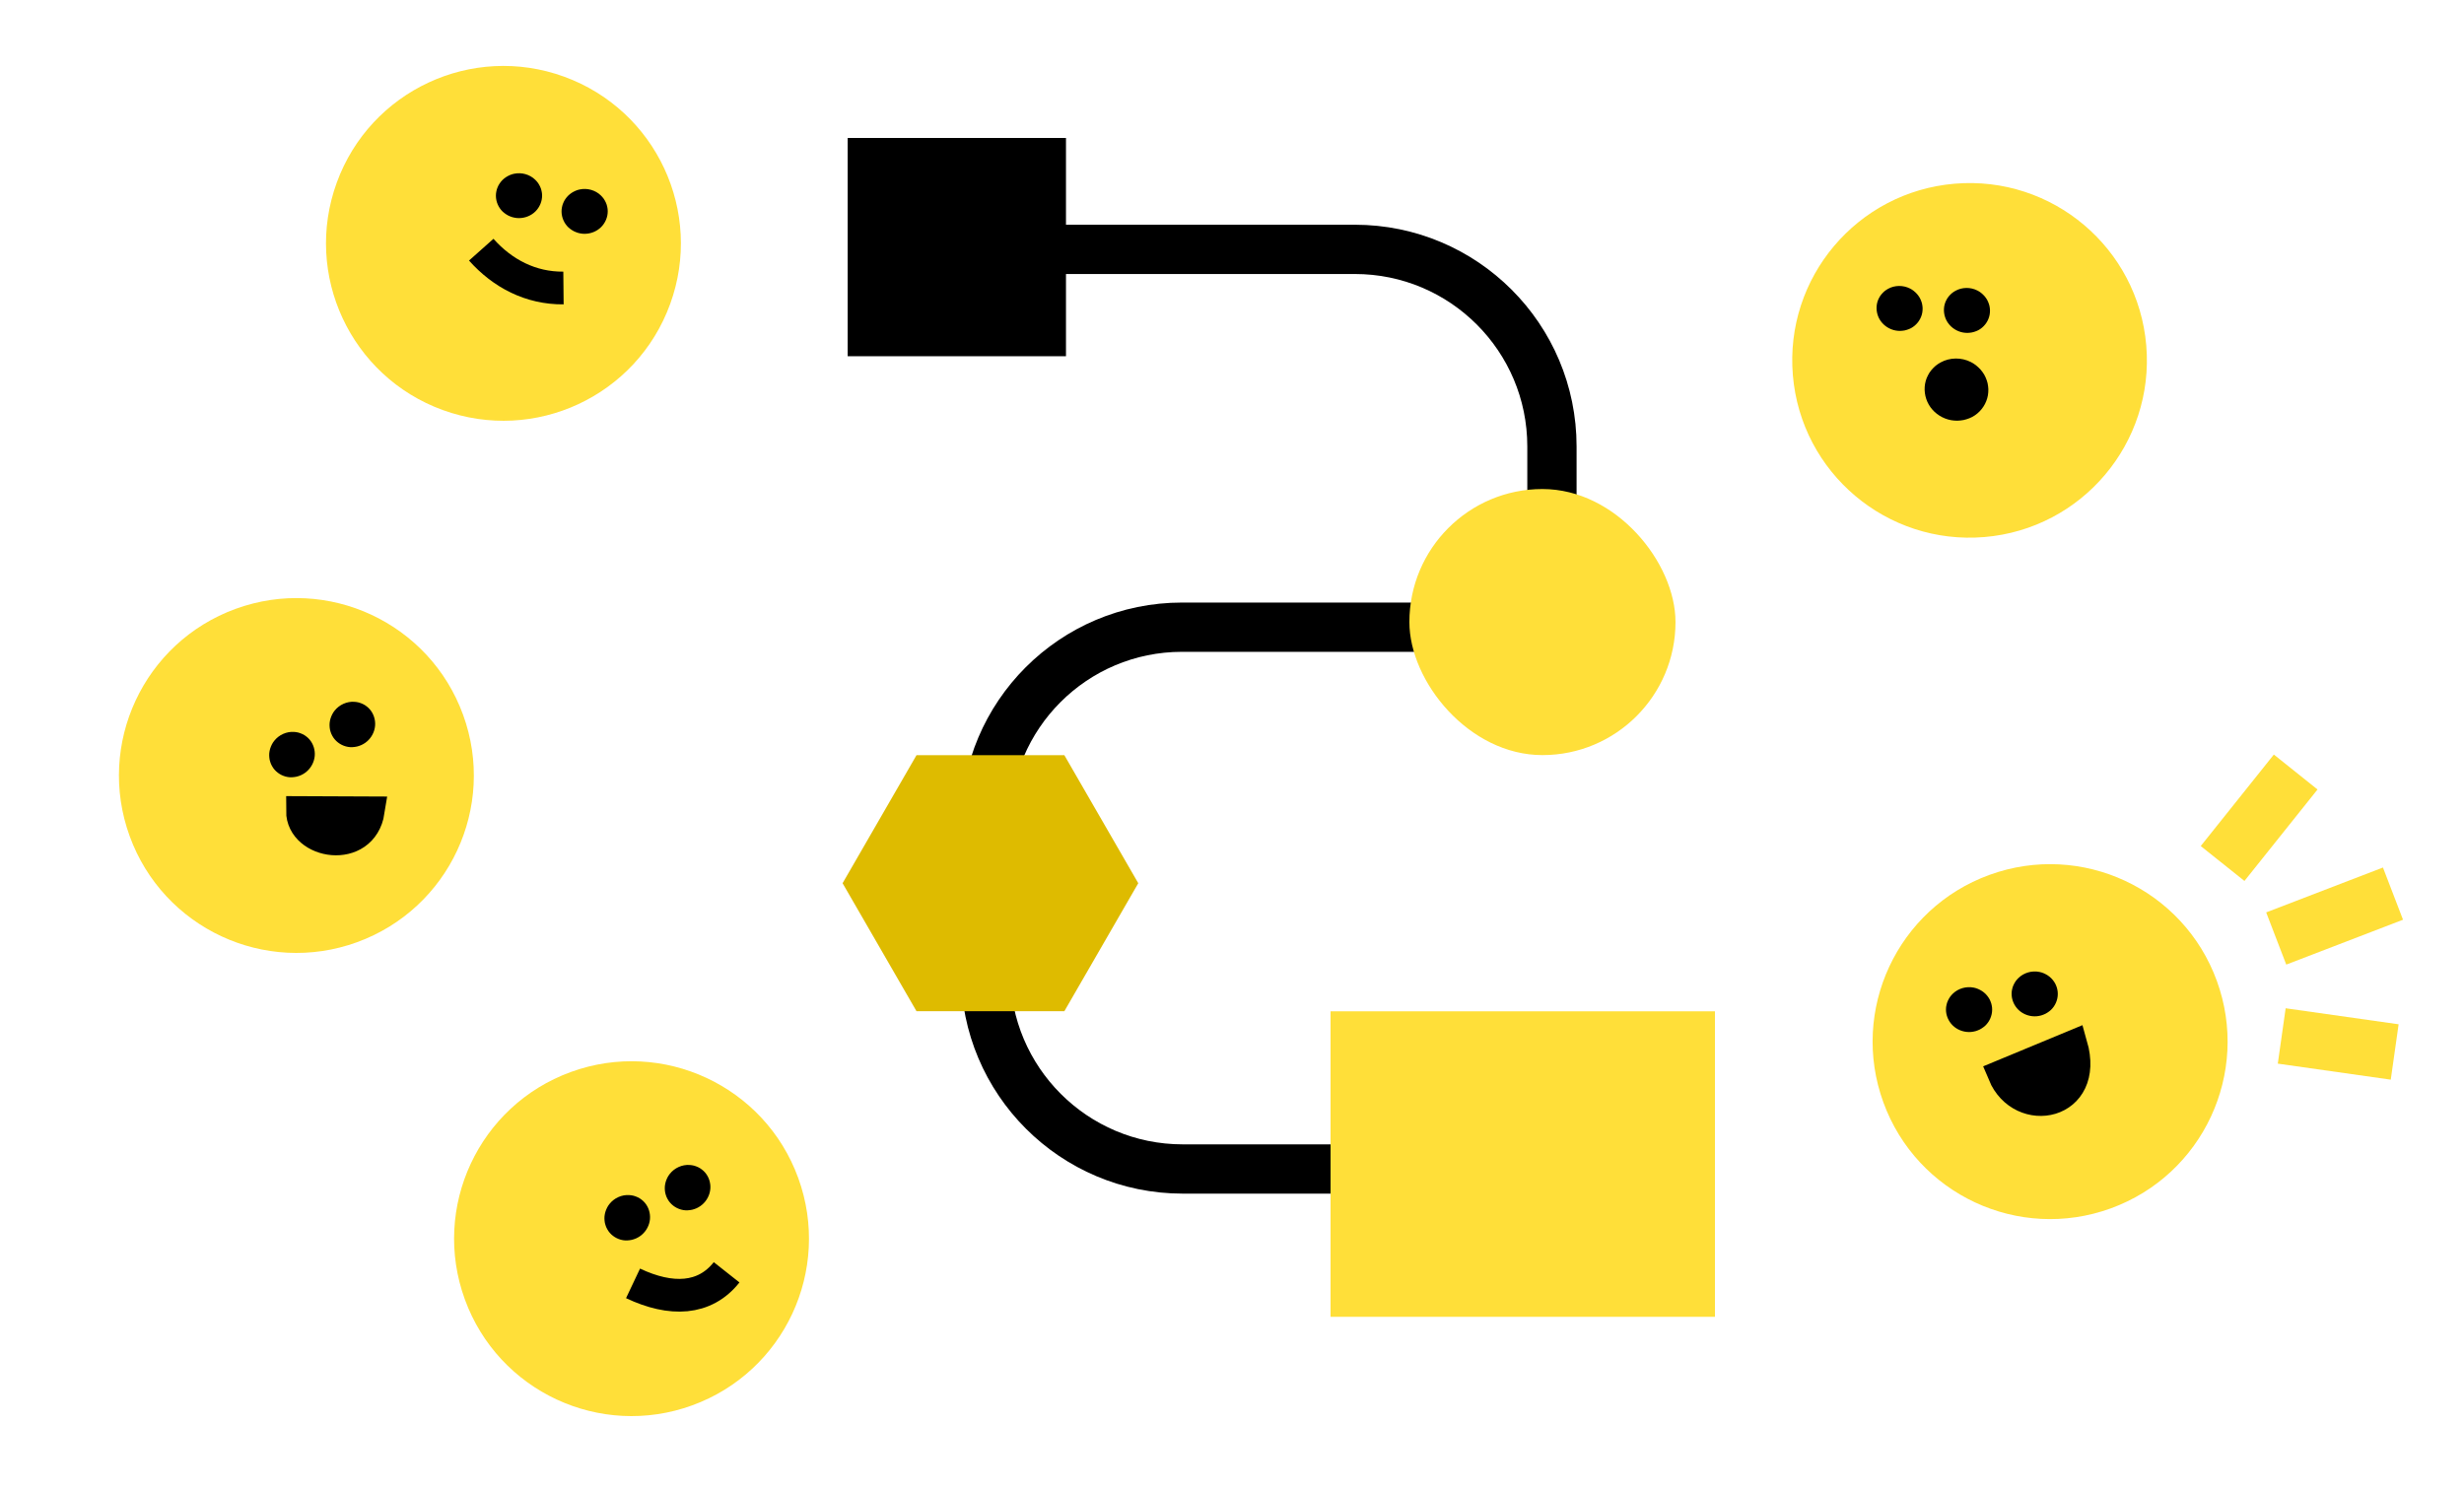 <svg width="200" height="121" viewBox="0 0 200 121" fill="none" xmlns="http://www.w3.org/2000/svg">
<circle cx="40.864" cy="19.756" r="14.4" transform="rotate(20 40.864 19.756)" fill="#FFDF39"/>
<path d="M44.001 15.866C44.006 16.345 43.807 16.82 43.462 17.162C43.117 17.504 42.637 17.701 42.144 17.706C42.021 17.707 41.898 17.698 41.775 17.673C41.657 17.654 41.538 17.618 41.425 17.573C41.312 17.532 41.205 17.476 41.102 17.409C40.995 17.343 40.903 17.27 40.811 17.188C40.46 16.853 40.257 16.382 40.252 15.903C40.251 15.783 40.261 15.663 40.286 15.548C40.306 15.428 40.343 15.314 40.39 15.204C40.432 15.094 40.49 14.989 40.558 14.89C40.627 14.79 40.701 14.696 40.786 14.612C40.876 14.528 40.966 14.449 41.073 14.38C41.174 14.316 41.281 14.258 41.392 14.21C41.505 14.162 41.622 14.125 41.74 14.103C42.349 13.977 42.999 14.163 43.437 14.586C43.523 14.668 43.605 14.761 43.675 14.859C43.74 14.958 43.8 15.061 43.85 15.17C43.899 15.279 43.938 15.393 43.96 15.512C43.988 15.627 44 15.746 44.001 15.866Z" fill="black"/>
<path d="M49.329 17.141C49.334 17.62 49.135 18.095 48.79 18.437C48.445 18.779 47.965 18.976 47.472 18.981C47.349 18.982 47.226 18.973 47.103 18.948C46.985 18.928 46.866 18.893 46.754 18.847C46.641 18.807 46.533 18.751 46.431 18.684C46.323 18.617 46.231 18.545 46.139 18.463C45.788 18.128 45.585 17.657 45.58 17.178C45.579 17.058 45.589 16.938 45.614 16.823C45.635 16.703 45.671 16.589 45.718 16.479C45.76 16.369 45.818 16.264 45.886 16.165C45.955 16.065 46.029 15.971 46.114 15.887C46.204 15.803 46.294 15.724 46.401 15.655C46.502 15.591 46.609 15.533 46.721 15.485C46.833 15.437 46.95 15.4 47.068 15.378C47.677 15.252 48.327 15.438 48.765 15.861C48.851 15.943 48.933 16.036 49.003 16.134C49.069 16.233 49.128 16.336 49.178 16.445C49.227 16.554 49.266 16.668 49.288 16.787C49.316 16.902 49.328 17.021 49.329 17.141Z" fill="black"/>
<path d="M39.062 20.269C40.788 22.209 43.081 23.406 45.737 23.38" stroke="black" stroke-width="2.656"/>
<circle cx="14.4" cy="14.4" r="14.4" transform="matrix(-0.94 0.342 0.342 0.94 175.016 66.1)" fill="#FFDF39"/>
<path d="M163.28 80.667C163.276 81.146 163.474 81.621 163.819 81.963C164.164 82.305 164.644 82.502 165.137 82.507C165.26 82.508 165.383 82.499 165.507 82.474C165.625 82.454 165.743 82.419 165.856 82.373C165.969 82.333 166.076 82.277 166.179 82.21C166.287 82.143 166.378 82.071 166.47 81.989C166.822 81.654 167.024 81.182 167.029 80.704C167.03 80.584 167.021 80.464 166.995 80.349C166.975 80.229 166.938 80.114 166.891 80.005C166.85 79.895 166.792 79.79 166.723 79.691C166.654 79.591 166.58 79.497 166.495 79.413C166.405 79.328 166.315 79.249 166.208 79.181C166.107 79.117 166.001 79.059 165.889 79.011C165.777 78.963 165.659 78.925 165.542 78.904C164.932 78.778 164.282 78.964 163.844 79.387C163.758 79.469 163.677 79.562 163.606 79.66C163.541 79.758 163.481 79.862 163.432 79.971C163.382 80.08 163.344 80.194 163.321 80.313C163.293 80.427 163.281 80.547 163.28 80.667Z" fill="black"/>
<path d="M157.952 81.942C157.947 82.421 158.146 82.896 158.491 83.238C158.836 83.58 159.316 83.777 159.809 83.782C159.932 83.783 160.055 83.774 160.179 83.749C160.297 83.729 160.415 83.694 160.528 83.648C160.641 83.608 160.748 83.552 160.851 83.485C160.958 83.418 161.05 83.346 161.142 83.264C161.493 82.929 161.696 82.457 161.701 81.978C161.702 81.859 161.693 81.739 161.667 81.624C161.647 81.504 161.61 81.389 161.563 81.28C161.521 81.17 161.464 81.065 161.395 80.966C161.326 80.866 161.252 80.772 161.167 80.688C161.077 80.603 160.987 80.524 160.88 80.456C160.779 80.392 160.673 80.334 160.561 80.286C160.449 80.238 160.331 80.2 160.214 80.178C159.604 80.053 158.954 80.239 158.516 80.662C158.43 80.744 158.349 80.837 158.278 80.935C158.213 81.033 158.153 81.137 158.104 81.246C158.054 81.355 158.016 81.469 157.993 81.588C157.965 81.702 157.953 81.822 157.952 81.942Z" fill="black"/>
<path d="M162.541 87.215C164.061 90.86 169.669 89.833 168.246 84.848L162.541 87.215Z" fill="black" stroke="black" stroke-width="2.4"/>
<circle cx="14.4" cy="14.4" r="14.4" transform="matrix(-0.996 0.084 0.084 0.996 173 13.703)" fill="#FFDF39"/>
<path d="M157.851 24.691C157.721 25.152 157.789 25.663 158.032 26.083C158.276 26.503 158.687 26.819 159.162 26.953C159.28 26.986 159.402 27.009 159.527 27.018C159.646 27.03 159.77 27.026 159.89 27.012C160.01 27.002 160.129 26.976 160.245 26.939C160.366 26.903 160.474 26.857 160.584 26.802C161.011 26.57 161.33 26.168 161.46 25.707C161.492 25.592 161.514 25.474 161.52 25.356C161.531 25.235 161.526 25.115 161.51 24.997C161.498 24.88 161.469 24.764 161.429 24.65C161.389 24.536 161.342 24.425 161.282 24.322C161.217 24.217 161.151 24.117 161.066 24.023C160.985 23.935 160.897 23.851 160.802 23.775C160.706 23.7 160.603 23.633 160.495 23.581C159.94 23.3 159.264 23.31 158.731 23.603C158.626 23.66 158.523 23.728 158.429 23.805C158.34 23.883 158.255 23.967 158.179 24.059C158.103 24.151 158.036 24.251 157.983 24.36C157.926 24.463 157.884 24.576 157.851 24.691Z" fill="black"/>
<path d="M156.309 30.924C156.129 31.562 156.223 32.269 156.56 32.85C156.896 33.431 157.466 33.868 158.122 34.053C158.286 34.099 158.454 34.132 158.628 34.143C158.793 34.16 158.963 34.155 159.131 34.135C159.296 34.122 159.46 34.086 159.621 34.034C159.789 33.984 159.938 33.921 160.09 33.844C160.681 33.524 161.122 32.968 161.302 32.33C161.347 32.17 161.377 32.007 161.385 31.845C161.401 31.677 161.394 31.511 161.371 31.347C161.355 31.185 161.315 31.024 161.26 30.867C161.204 30.709 161.139 30.556 161.056 30.413C160.966 30.268 160.874 30.13 160.757 30C160.645 29.878 160.524 29.762 160.392 29.657C160.259 29.553 160.116 29.46 159.967 29.388C159.199 29 158.264 29.013 157.526 29.419C157.38 29.497 157.238 29.592 157.108 29.698C156.986 29.805 156.868 29.922 156.763 30.049C156.658 30.177 156.565 30.315 156.492 30.467C156.413 30.609 156.354 30.765 156.309 30.924Z" fill="black"/>
<path d="M152.382 24.529C152.253 24.99 152.32 25.501 152.563 25.922C152.807 26.341 153.219 26.657 153.693 26.791C153.811 26.824 153.933 26.848 154.058 26.856C154.177 26.868 154.301 26.865 154.422 26.85C154.541 26.841 154.66 26.815 154.776 26.777C154.898 26.741 155.005 26.695 155.115 26.64C155.542 26.409 155.861 26.006 155.991 25.546C156.023 25.43 156.046 25.312 156.051 25.195C156.063 25.074 156.058 24.953 156.041 24.835C156.029 24.718 156.001 24.602 155.961 24.488C155.92 24.374 155.874 24.263 155.814 24.16C155.749 24.055 155.682 23.955 155.597 23.861C155.516 23.773 155.429 23.689 155.333 23.614C155.238 23.538 155.134 23.471 155.026 23.419C154.471 23.139 153.795 23.148 153.262 23.441C153.157 23.498 153.054 23.567 152.96 23.643C152.872 23.721 152.787 23.805 152.711 23.897C152.635 23.989 152.567 24.09 152.514 24.199C152.458 24.302 152.415 24.414 152.382 24.529Z" fill="black"/>
<circle cx="24.058" cy="62.957" r="14.4" transform="rotate(-20 24.058 62.957)" fill="#FFDF39"/>
<path d="M25.126 60.036C25.437 60.4 25.59 60.892 25.546 61.375C25.501 61.859 25.26 62.319 24.886 62.639C24.793 62.719 24.692 62.791 24.582 62.852C24.479 62.912 24.365 62.961 24.25 62.999C24.137 63.04 24.018 63.066 23.897 63.081C23.772 63.099 23.655 63.103 23.532 63.099C23.047 63.069 22.589 62.837 22.277 62.474C22.2 62.383 22.13 62.285 22.076 62.181C22.014 62.076 21.968 61.964 21.934 61.85C21.895 61.739 21.872 61.621 21.861 61.501C21.849 61.381 21.846 61.261 21.856 61.142C21.871 61.019 21.89 60.901 21.927 60.78C21.964 60.666 22.008 60.553 22.063 60.444C22.118 60.336 22.184 60.231 22.26 60.139C22.646 59.651 23.263 59.376 23.87 59.418C23.99 59.425 24.112 59.444 24.229 59.474C24.342 59.508 24.454 59.548 24.562 59.6C24.67 59.652 24.773 59.714 24.867 59.791C24.962 59.861 25.048 59.945 25.126 60.036Z" fill="black"/>
<path d="M30.024 57.592C30.335 57.955 30.489 58.448 30.444 58.931C30.4 59.414 30.159 59.874 29.785 60.194C29.691 60.275 29.591 60.347 29.48 60.407C29.377 60.468 29.264 60.517 29.148 60.554C29.035 60.596 28.917 60.622 28.796 60.637C28.67 60.655 28.553 60.659 28.43 60.655C27.946 60.624 27.487 60.393 27.176 60.029C27.098 59.938 27.028 59.84 26.974 59.736C26.913 59.631 26.867 59.52 26.832 59.406C26.794 59.295 26.771 59.177 26.759 59.057C26.748 58.936 26.744 58.816 26.755 58.697C26.77 58.575 26.788 58.456 26.826 58.335C26.862 58.222 26.907 58.109 26.962 58C27.017 57.891 27.082 57.787 27.158 57.694C27.544 57.206 28.162 56.931 28.769 56.974C28.888 56.981 29.01 57 29.127 57.03C29.241 57.063 29.353 57.104 29.461 57.156C29.568 57.208 29.671 57.27 29.765 57.347C29.86 57.417 29.946 57.501 30.024 57.592Z" fill="black"/>
<path d="M24.422 65.835C24.409 68.587 29.455 69.445 30.022 65.859L24.422 65.835Z" fill="black" stroke="black" stroke-width="2.4"/>
<circle cx="51.261" cy="100.557" r="14.4" transform="rotate(-20 51.261 100.557)" fill="#FFDF39"/>
<path d="M52.337 97.636C52.648 98 52.801 98.493 52.757 98.976C52.712 99.459 52.471 99.919 52.097 100.239C52.003 100.32 51.903 100.392 51.793 100.452C51.69 100.513 51.576 100.562 51.46 100.599C51.348 100.641 51.229 100.667 51.108 100.682C50.983 100.7 50.866 100.704 50.743 100.7C50.258 100.669 49.8 100.438 49.488 100.074C49.41 99.983 49.341 99.885 49.287 99.781C49.225 99.676 49.179 99.565 49.145 99.45C49.106 99.34 49.083 99.222 49.072 99.102C49.06 98.981 49.056 98.861 49.067 98.742C49.082 98.62 49.101 98.501 49.138 98.38C49.175 98.267 49.219 98.154 49.274 98.045C49.329 97.936 49.395 97.832 49.471 97.739C49.857 97.251 50.474 96.976 51.081 97.019C51.201 97.026 51.323 97.045 51.44 97.075C51.553 97.108 51.665 97.149 51.773 97.201C51.881 97.252 51.984 97.315 52.078 97.392C52.173 97.462 52.259 97.546 52.337 97.636Z" fill="black"/>
<path d="M57.235 95.192C57.546 95.556 57.7 96.048 57.655 96.532C57.611 97.015 57.37 97.475 56.995 97.795C56.902 97.875 56.801 97.947 56.691 98.008C56.588 98.069 56.475 98.118 56.359 98.155C56.246 98.197 56.128 98.223 56.006 98.237C55.881 98.256 55.764 98.26 55.641 98.255C55.157 98.225 54.698 97.994 54.387 97.63C54.309 97.539 54.239 97.441 54.185 97.337C54.123 97.232 54.078 97.121 54.043 97.006C54.005 96.895 53.982 96.778 53.97 96.657C53.959 96.537 53.955 96.417 53.966 96.298C53.981 96.176 53.999 96.057 54.037 95.936C54.073 95.822 54.117 95.709 54.172 95.6C54.227 95.492 54.293 95.388 54.369 95.295C54.755 94.807 55.373 94.532 55.98 94.574C56.099 94.582 56.221 94.601 56.338 94.63C56.451 94.664 56.564 94.705 56.672 94.756C56.779 94.808 56.882 94.871 56.976 94.948C57.071 95.017 57.157 95.101 57.235 95.192Z" fill="black"/>
<path d="M51.383 104.186C54.471 105.646 57.206 105.529 58.978 103.287" stroke="black" stroke-width="2.656"/>
<path d="M186.338 62.674L180.405 70.1M194.374 85.4L185.205 84.1M194.236 72.545L184.758 76.188" stroke="#FFDF39" stroke-width="4.54"/>
<path d="M80 20.244H109.969C118.806 20.244 125.969 27.408 125.969 36.244V51.744" stroke="black" stroke-width="4"/>
<path d="M124 94.9H96C87.163 94.9 80 87.736 80 78.9V74.9" stroke="black" stroke-width="4"/>
<path d="M80 72.232V66.854C80 58.051 87.136 50.916 95.939 50.916V50.916L124.495 50.916" stroke="black" stroke-width="4"/>
<rect x="68.805" y="11.2" width="17.719" height="17.719" fill="black"/>
<rect x="114.398" y="39.7" width="21.6" height="21.6" rx="10.8" fill="#FFDF39"/>
<rect x="108" y="82.1" width="31.2" height="24.8" fill="#FFDF39"/>
<path d="M74.392 61.307L86.392 61.307L92.392 71.7L86.392 82.092L74.392 82.092L68.392 71.7L74.392 61.307Z" fill="#DEBB00"/>
</svg>

